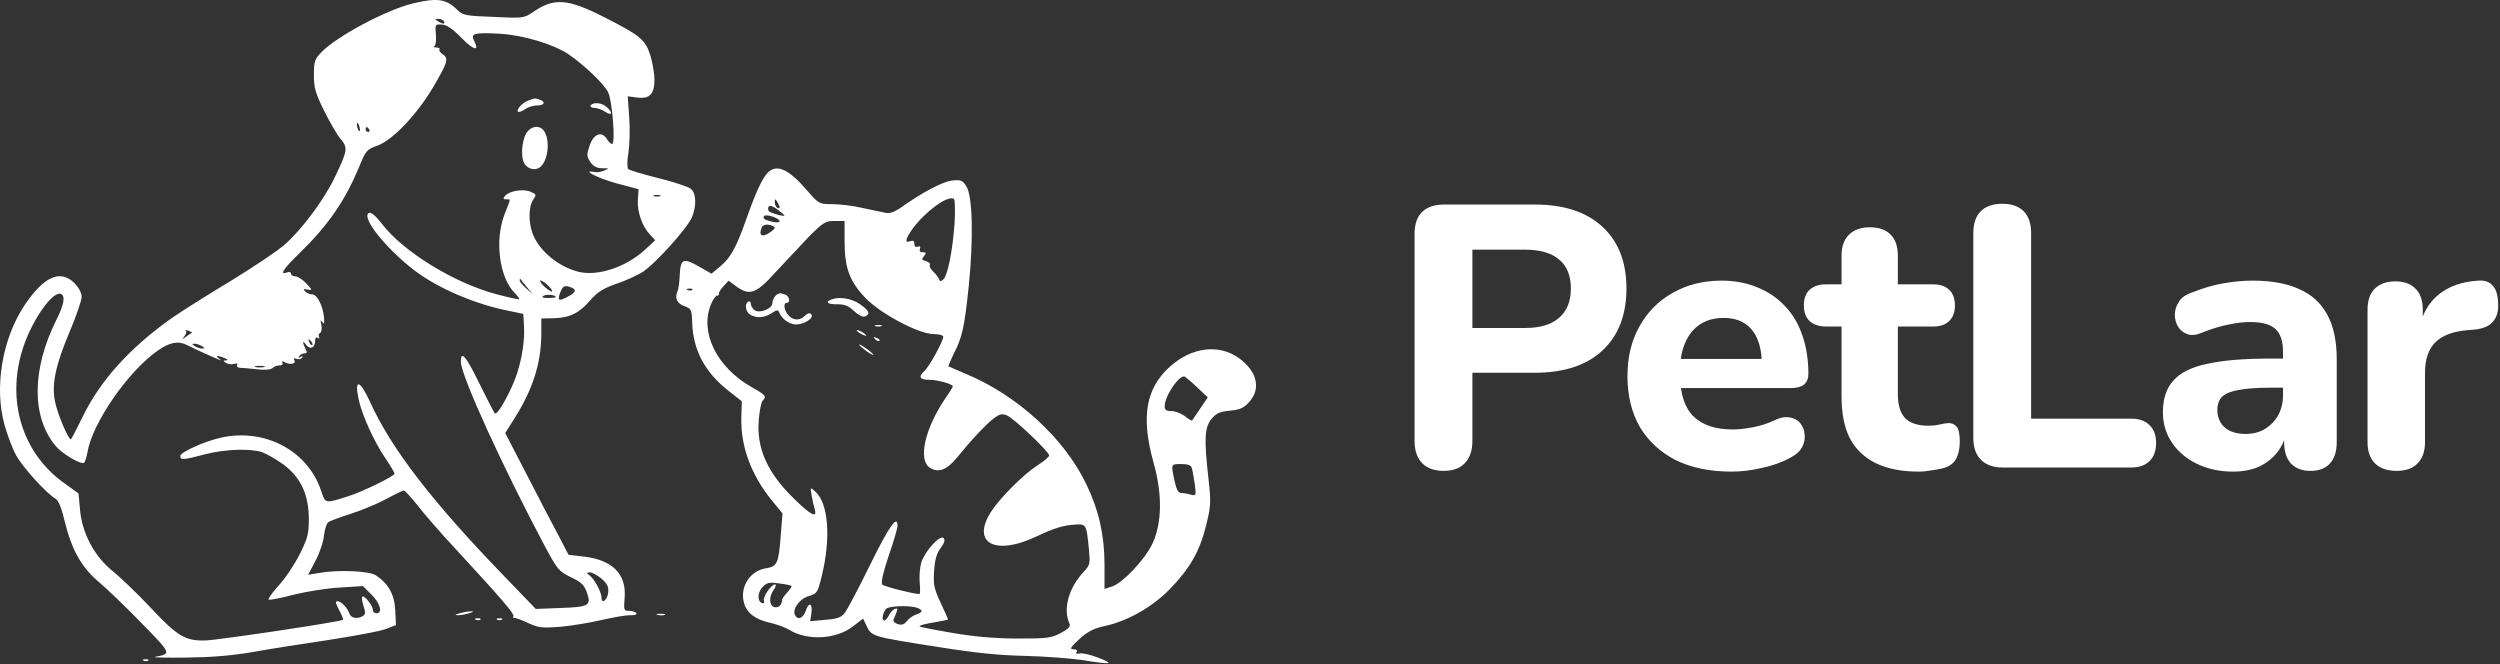 <svg width="1385" height="368" viewBox="0 0 1385 368" fill="none" xmlns="http://www.w3.org/2000/svg">
<rect x="0" y="0" width="1385" height="368" fill="#333333" stroke="none"/>
<path d="M228.83 1.893C213.896 5.493 186.43 20.16 177.896 29.093C174.296 32.826 173.896 34.16 173.896 41.493C173.896 48.559 174.696 51.493 179.496 61.226C182.696 67.626 186.696 74.693 188.696 76.96C192.83 81.893 192.563 83.359 185.63 97.893C179.763 110.293 167.63 126.693 157.896 135.359C153.896 138.959 140.296 148.026 127.63 155.759C114.963 163.359 100.43 172.559 95.23 176.159C71.896 192.693 55.496 210.826 45.763 230.959C42.563 237.493 39.63 243.093 39.363 243.359C38.296 244.426 31.896 229.626 30.563 222.826C28.43 213.226 30.696 202.426 38.696 183.493C42.296 174.959 45.23 166.426 45.23 164.426C45.23 162.293 43.63 159.359 41.363 156.959C33.496 149.093 24.563 152.959 13.763 168.826C1.363 187.359 -3.304 214.159 2.43 235.093C4.03 240.959 6.963 248.693 8.963 252.293C12.43 258.693 26.03 273.759 30.963 276.426C32.43 277.359 34.163 281.626 35.896 288.959C39.63 304.559 45.363 314.693 55.096 322.693C59.496 326.426 70.03 336.559 78.563 345.359C95.096 362.293 95.096 362.159 85.896 363.893C84.43 364.293 92.296 364.426 103.23 364.293C117.096 364.159 128.163 363.226 139.23 361.359C148.03 359.759 167.23 356.693 181.896 354.559C196.563 352.293 210.963 349.626 213.896 348.426L219.363 346.293L218.963 338.159C218.563 329.359 215.23 323.359 208.163 318.693C204.43 316.293 187.096 315.493 176.296 317.493L170.696 318.426L174.83 310.559C177.096 306.293 179.23 300.026 179.496 296.559C179.896 293.226 180.963 290.026 181.763 289.359C182.563 288.693 188.296 286.559 194.563 284.559C200.83 282.559 209.63 278.826 214.296 276.293C218.83 273.759 223.096 271.759 223.763 271.759C224.296 271.759 227.763 275.493 231.363 280.026C234.963 284.693 244.43 295.626 252.563 304.293C278.03 331.893 285.096 340.159 284.43 341.359C284.03 342.026 284.163 342.426 284.83 342.293C285.363 342.159 288.83 343.359 292.43 345.093C298.296 347.759 300.163 348.026 310.43 347.226C316.696 346.693 326.963 344.959 333.23 343.493C339.496 342.026 346.563 340.826 348.963 340.826C351.496 340.959 352.963 340.426 352.563 339.759C352.163 338.959 350.296 338.426 348.563 338.426C345.63 338.426 345.496 338.026 346.03 331.359C347.23 318.026 339.23 310.026 322.963 308.293L314.963 307.359L309.363 296.559C306.163 290.693 298.296 275.493 291.763 262.826L279.896 239.893L284.696 232.293C295.096 216.026 299.763 201.493 299.896 185.093V176.426L306.963 176.293C315.763 176.026 320.83 173.493 327.096 166.293C330.696 162.026 334.03 159.893 340.696 157.493C345.63 155.893 352.163 152.959 355.363 151.093C362.03 147.226 380.696 126.693 383.363 120.293C385.896 114.159 385.763 107.226 382.83 104.693C381.496 103.493 373.363 100.826 364.83 98.693C356.163 96.559 348.696 94.293 348.03 93.626C347.363 92.96 347.363 89.093 348.163 84.426C348.83 80.026 349.096 71.226 348.563 64.826L347.763 53.359L352.963 54.026C359.896 54.959 362.563 52.16 362.563 44.16C362.563 40.693 361.496 34.693 360.296 30.693C357.496 21.893 354.696 19.626 334.43 9.359C314.696 -0.641 307.096 -1.307 295.896 6.293C290.163 10.159 290.163 10.159 273.363 9.359C257.763 8.826 256.296 8.426 253.23 5.359C247.096 -0.641 242.163 -1.307 228.83 1.893ZM245.896 11.759C246.963 13.493 245.23 13.493 242.563 11.759C240.83 10.693 240.83 10.426 242.83 10.426C244.03 10.426 245.496 10.96 245.896 11.759ZM255.763 21.093C262.563 28.026 265.896 28.693 262.563 22.426C260.563 18.559 262.963 17.893 276.963 18.693C290.163 19.493 306.83 24.559 315.096 30.16C323.496 35.893 334.563 46.426 336.83 50.959C339.23 55.493 341.096 79.76 339.096 79.76C338.43 79.76 337.096 78.559 336.163 76.96C333.363 72.426 328.83 74.159 326.696 80.559C324.963 85.626 324.963 86.559 326.963 89.626C328.696 92.159 330.43 93.093 333.63 93.226C337.763 93.226 337.763 93.226 334.563 94.559C332.696 95.359 330.163 95.626 328.963 95.226C327.63 94.96 326.563 94.96 326.563 95.226C326.563 96.426 335.63 100.159 344.296 102.293L353.763 104.826L353.363 110.693C352.963 117.359 355.763 125.493 360.163 130.026L362.963 133.093L357.363 138.293C346.83 148.026 331.096 153.226 320.43 150.559C309.496 147.759 299.23 139.359 295.363 130.159C292.696 123.759 292.696 114.559 295.363 110.693C297.23 107.893 297.23 107.626 294.03 106.293C290.163 104.426 282.163 105.759 279.896 108.426C278.563 110.026 278.696 110.426 280.43 110.426C283.096 110.426 283.096 109.626 279.63 118.426C273.896 132.959 276.563 153.759 285.23 162.426C286.83 164.026 287.896 165.493 287.63 165.759C287.496 166.026 281.896 164.826 275.363 163.093C251.896 156.959 223.363 139.493 211.496 123.893C208.43 119.893 205.63 117.493 204.563 117.893C199.496 119.893 213.763 137.759 229.896 150.026C242.83 159.759 263.23 168.559 281.63 172.159L289.896 173.893L290.296 180.293C290.963 190.826 288.163 204.693 283.23 214.959C278.696 224.559 275.096 230.026 274.03 228.959C273.763 228.693 269.896 221.226 265.63 212.559C258.03 196.959 255.096 193.626 255.363 200.826C255.763 208.826 278.43 258.559 301.763 302.426C308.83 315.626 309.63 316.559 316.296 319.759C321.896 322.426 323.63 324.026 325.096 328.159C327.763 335.493 326.296 336.293 310.296 336.826L296.83 337.359L278.963 318.826C239.496 278.026 216.696 248.426 205.096 222.826C199.363 210.293 196.163 209.493 198.696 221.226C200.563 230.026 207.23 244.693 213.763 254.293C216.43 258.159 218.563 261.893 218.563 262.426C218.563 263.759 201.096 272.293 193.23 274.826C179.896 279.093 180.296 279.093 177.896 271.893C170.563 249.759 146.83 237.093 122.563 242.426C113.363 244.426 99.896 250.559 99.896 252.559C99.896 254.959 101.23 254.959 113.23 251.759C124.43 248.826 138.563 248.293 145.363 250.559C147.896 251.493 153.096 254.559 157.096 257.359C166.563 264.559 170.963 273.759 171.096 287.226C171.096 295.626 170.563 297.893 166.163 306.826C163.363 312.426 158.163 320.293 154.43 324.293C150.83 328.293 148.296 331.893 148.83 332.159C149.363 332.559 155.63 331.359 162.563 329.493C169.496 327.759 181.096 325.893 188.163 325.493L201.096 324.693L205.896 329.493C210.696 334.293 212.163 339.759 208.563 339.759C207.496 339.759 206.563 338.959 206.563 337.893C206.563 335.493 201.763 329.493 200.696 330.559C200.296 330.959 200.563 333.226 201.363 335.626C202.563 339.226 202.563 340.293 201.096 341.226C198.03 343.093 194.563 342.559 193.63 340.026C192.43 336.693 189.096 333.093 186.963 333.093C185.63 333.093 185.896 334.293 187.896 338.026C189.363 340.693 190.296 343.093 190.03 343.359C189.096 344.426 121.096 354.559 113.763 354.826C102.696 355.093 98.296 352.559 83.496 336.693C76.696 329.493 67.496 320.559 62.963 316.826C52.296 308.426 45.363 295.359 44.296 282.026L43.496 273.359L35.896 267.893C12.563 251.493 3.363 222.293 12.563 193.359C17.496 177.626 29.096 161.093 33.763 162.826C36.296 163.893 35.496 168.693 31.363 176.959C17.496 204.559 17.363 231.093 30.963 247.226C34.563 251.493 44.83 257.493 46.563 256.426C47.096 256.026 47.896 253.493 48.43 250.693C50.963 234.559 71.096 205.493 87.496 194.159C94.296 189.493 98.83 188.693 103.763 191.226C107.096 192.959 119.096 198.426 121.896 199.493C122.696 199.759 122.296 199.359 121.23 198.559C118.83 196.826 120.83 196.826 124.563 198.426C126.296 199.226 126.563 199.626 125.23 199.626C123.496 199.759 123.496 199.893 125.23 201.093C126.296 201.759 128.296 202.026 129.763 201.626C131.23 201.093 131.896 201.359 131.363 202.159C130.83 202.959 131.63 203.626 132.83 203.759C134.163 203.759 138.43 204.159 142.296 204.559C146.83 205.093 150.03 204.826 150.963 203.893C151.763 203.093 153.496 202.426 154.963 202.426C156.43 202.426 156.963 201.759 156.43 200.959C155.896 199.893 156.296 199.893 158.03 200.826C161.096 202.293 164.296 201.493 162.963 199.359C162.43 198.559 162.963 198.293 164.296 198.826C165.496 199.226 166.83 198.959 167.363 198.159C168.03 197.226 167.63 197.093 166.563 197.759C165.363 198.426 165.096 198.293 165.763 197.359C166.296 196.426 167.63 195.759 168.696 195.759C170.163 195.759 170.296 195.226 169.23 193.226C167.363 189.493 167.63 188.159 169.63 191.093C171.763 193.893 174.563 192.693 174.563 188.959C174.563 187.226 175.096 186.559 176.163 187.226C176.963 187.759 177.23 187.626 176.696 186.693C176.296 185.893 176.563 184.826 177.363 184.426C178.163 183.893 178.43 181.893 178.03 179.893C177.363 177.226 177.496 176.959 178.563 178.426C179.63 179.893 179.763 179.359 179.496 175.759C178.83 169.226 175.63 163.093 172.963 163.093C171.63 163.093 169.896 162.293 169.096 161.493C167.763 160.159 168.03 159.893 170.43 160.426C173.23 160.959 173.096 160.693 169.63 156.959C167.63 154.826 164.83 153.093 163.63 153.093C162.296 153.093 161.23 152.426 161.23 151.626C161.23 150.826 160.43 150.426 159.363 150.826C154.43 152.693 156.83 149.093 166.296 139.893C181.763 124.826 191.096 111.226 198.696 93.093C202.696 83.226 203.096 82.826 209.363 80.559C217.63 77.493 230.83 63.626 239.896 48.426C248.163 34.293 248.696 32.426 245.23 30.026C243.763 29.093 242.963 27.759 243.496 27.36C243.896 26.826 243.23 26.426 241.763 26.293C240.43 26.293 239.896 26.026 240.563 25.626C241.363 25.36 241.763 22.426 241.496 19.226C240.963 13.493 241.096 13.36 244.83 13.626C247.496 13.759 250.696 15.893 255.763 21.093ZM199.363 71.226C199.496 72.426 199.363 72.96 198.83 72.559C198.43 72.026 197.896 70.693 197.763 69.626C197.63 68.426 197.763 67.893 198.296 68.293C198.696 68.826 199.23 70.159 199.363 71.226ZM204.563 71.76C204.963 72.426 204.696 73.093 204.03 73.093C203.23 73.093 202.563 72.426 202.563 71.76C202.563 70.96 202.83 70.426 203.096 70.426C203.496 70.426 204.163 70.96 204.563 71.76ZM365.63 108.693C364.696 108.959 363.096 108.959 362.296 108.693C361.363 108.293 362.03 108.026 363.896 108.026C365.763 108.026 366.43 108.293 365.63 108.693ZM291.896 159.093L295.23 163.093L291.63 159.893C289.496 158.026 287.896 156.026 287.896 155.359C287.896 154.559 288.03 154.293 288.296 154.559C288.43 154.826 290.03 156.826 291.896 159.093ZM305.763 160.826C306.296 161.893 305.23 161.626 303.23 160.159C301.496 158.826 299.63 156.959 299.363 156.026C298.83 154.959 299.896 155.226 301.896 156.693C303.63 158.026 305.496 159.893 305.763 160.826ZM316.43 159.226C319.63 160.426 318.963 162.159 314.43 164.426C309.496 167.093 308.696 166.559 310.43 161.893C311.896 158.293 312.83 157.893 316.43 159.226ZM307.896 164.559C307.896 164.826 305.896 165.093 303.63 165.093C300.563 165.093 299.763 164.693 301.096 163.893C302.696 162.826 307.896 163.359 307.896 164.559ZM106.296 184.293C106.03 184.426 104.696 185.359 103.23 186.426C100.83 188.293 100.696 188.159 102.163 186.293C103.096 185.093 103.496 183.759 102.963 183.226C102.43 182.693 103.096 182.693 104.296 183.226C105.63 183.626 106.563 184.159 106.296 184.293ZM172.963 191.093C172.563 191.493 171.763 190.826 171.363 189.493C170.563 187.626 170.696 187.493 172.03 188.693C172.963 189.626 173.363 190.693 172.963 191.093ZM111.896 191.759C113.63 192.959 113.63 193.093 111.896 193.093C110.83 193.093 108.963 192.426 107.896 191.759C106.163 190.559 106.163 190.426 107.896 190.426C108.963 190.426 110.83 191.093 111.896 191.759ZM146.296 203.359C144.963 203.626 142.83 203.626 141.63 203.359C140.296 202.959 141.363 202.693 143.896 202.693C146.43 202.693 147.496 202.959 146.296 203.359ZM333.23 320.559C336.43 323.359 337.23 324.959 336.963 328.159C336.563 332.426 333.23 334.959 333.23 331.093C333.23 328.159 329.363 320.826 326.696 318.826C324.696 317.359 324.83 317.226 326.83 317.093C328.03 317.093 330.963 318.693 333.23 320.559Z" fill="white"/>
<path d="M292.563 55.76C289.23 56.959 285.896 60.826 286.963 61.893C287.363 62.293 289.096 61.76 290.83 60.559C292.43 59.359 295.496 58.426 297.496 58.426C301.496 58.426 302.563 56.559 299.096 55.226C296.563 54.293 296.03 54.293 292.563 55.76Z" fill="white"/>
<path d="M327.229 58.426C326.829 59.093 327.629 59.759 329.229 59.759C330.696 59.759 333.496 60.693 335.229 61.893C339.096 64.426 339.763 62.559 336.163 59.359C333.363 56.826 328.563 56.426 327.229 58.426Z" fill="white"/>
<path d="M291.23 74.426C289.23 78.426 288.563 85.893 290.03 89.626C291.363 93.093 295.496 94.693 298.43 93.093C303.63 90.426 305.23 77.226 301.096 72.159C298.43 68.959 293.496 70.026 291.23 74.426Z" fill="white"/>
<path d="M425.363 95.626C422.296 98.693 418.563 106.826 413.23 122.026C407.763 137.36 404.696 142.826 399.096 147.493L394.163 151.626L386.963 147.493C378.43 142.693 376.963 143.36 376.563 152.693C376.43 156.16 375.896 160.16 375.363 161.36C373.63 165.226 375.096 168.16 379.23 169.626C382.963 170.96 383.23 171.493 383.496 179.093C384.03 194.026 390.563 206.293 403.496 216.426L410.963 222.293L410.696 231.36C410.296 247.226 416.03 262.96 427.496 277.093L433.496 284.426L432.563 296.293C431.363 312.293 430.563 313.893 424.296 314.826C415.363 316.293 409.763 325.226 412.163 334.026C413.63 339.493 418.43 343.226 426.43 344.96C430.03 345.76 434.963 347.493 437.496 349.093C447.63 355.093 463.23 354.16 472.43 347.093L478.163 342.693L480.296 347.226C482.963 352.56 483.496 352.826 520.563 358.56C540.563 361.76 554.03 363.093 567.896 363.36C578.563 363.626 592.696 364.693 599.23 365.626C615.896 368.293 617.763 368.026 608.563 364.426C604.163 362.693 599.496 361.626 598.03 362.026C596.43 362.426 595.896 362.16 596.43 361.226C596.963 360.426 596.43 359.76 595.363 359.76C592.163 359.76 592.696 358.96 598.696 353.36C602.83 349.76 606.296 348.026 612.03 346.826C624.43 344.16 638.03 336.56 647.896 326.56C659.096 315.093 664.563 305.626 668.163 291.226C670.83 280.293 670.963 278.426 669.496 265.226C666.963 242.826 667.363 236.693 671.23 232.026C673.896 228.826 675.896 228.026 681.496 227.493C687.096 226.96 689.096 226.026 692.163 222.56C698.696 215.226 696.43 205.76 686.43 198.426C675.363 190.426 660.163 192.293 648.163 203.093C634.696 215.226 632.03 230.96 639.096 256.426C644.03 273.893 643.763 289.76 638.43 301.226C634.296 309.893 622.296 322.693 616.296 324.826L611.896 326.293V312.693C611.896 296.56 608.696 282.426 601.896 268.426C589.63 242.693 563.496 218.826 534.696 206.96C529.896 204.96 525.763 203.093 525.496 202.96C525.23 202.826 526.563 199.76 528.296 196.16C533.096 186.826 534.296 181.493 536.696 158.426C539.363 132.026 538.83 108.56 535.363 103.226C533.23 99.893 532.43 99.493 527.363 100.026C522.03 100.693 510.696 106.693 498.563 115.36C495.363 117.493 492.83 118.426 490.563 117.893C488.696 117.493 483.096 116.293 477.896 115.226C472.83 114.026 465.23 113.093 461.096 113.093C453.763 113.093 453.63 112.96 447.23 105.626C436.963 93.626 430.296 90.693 425.363 95.626ZM528.83 123.626C527.763 138.693 525.096 152.56 522.563 154.826C521.23 156.026 520.696 156.026 520.296 154.693C519.896 153.76 518.43 151.76 516.963 150.426C515.496 149.093 514.696 147.36 515.096 146.693C515.496 146.026 514.563 145.093 512.963 144.693C510.563 144.026 510.43 143.626 511.896 141.893C513.23 140.16 513.23 139.76 511.23 139.76C509.763 139.76 509.23 139.093 509.63 137.893C510.163 136.56 509.763 136.16 508.43 136.693C507.23 137.093 506.563 136.56 506.563 135.093C506.563 133.626 505.896 133.093 504.696 133.493C501.096 134.96 501.363 132.693 505.496 126.826C512.43 117.36 524.963 108.026 528.43 110.16C529.096 110.56 529.23 116.56 528.83 123.626ZM431.896 114.826C431.896 115.493 431.363 115.493 430.563 115.093C429.896 114.693 429.23 113.226 429.23 112.026C429.23 110.026 429.496 110.026 430.563 111.76C431.23 112.826 431.896 114.293 431.896 114.826ZM434.563 119.36C434.563 120.16 427.23 118.16 426.03 117.093C425.496 116.426 425.363 115.36 425.763 114.56C426.43 113.626 428.03 114.16 430.696 116.026C432.83 117.626 434.563 119.093 434.563 119.36ZM431.896 122.56C431.896 123.226 430.296 123.36 428.296 122.96C423.363 121.76 422.43 121.093 423.23 119.76C424.163 118.293 431.896 120.826 431.896 122.56ZM467.896 133.493C467.896 148.026 470.43 155.36 478.83 164.426C486.963 173.36 508.83 185.093 517.363 185.093C520.163 185.093 522.563 185.76 522.563 186.426C522.563 189.093 514.83 203.093 512.03 205.626C508.563 208.826 509.496 210.426 515.096 210.426C519.496 210.426 527.896 212.826 527.896 214.026C527.896 214.293 526.163 217.226 523.896 220.426C512.43 237.226 508.43 254.693 515.096 259.093C519.763 262.16 524.563 260.426 530.296 253.36C538.296 243.493 546.83 234.426 550.963 231.493C554.03 229.226 555.363 229.093 557.896 230.16C562.03 232.026 581.23 250.293 581.23 252.293C581.23 253.093 578.43 255.493 574.83 257.76C567.096 262.693 554.03 275.76 548.963 283.626C537.896 301.093 551.63 308.16 574.696 296.96C582.163 293.36 588.43 291.226 593.363 290.826C602.03 290.026 601.763 289.626 603.23 303.893C604.03 312.293 603.896 312.96 600.563 316.56C592.03 325.626 588.83 337.226 592.43 345.36C593.23 347.093 592.163 348.293 587.63 350.693C582.43 353.493 580.296 353.76 563.23 353.76C550.03 353.626 539.496 352.693 527.23 350.56C517.763 348.96 509.763 347.36 509.496 347.093C508.83 346.56 512.696 345.493 519.63 344.426C522.696 343.893 525.23 343.36 525.23 343.093C525.23 342.96 523.363 338.693 521.096 333.893C517.496 326.16 516.963 323.893 517.496 316.426C517.896 310.16 518.83 306.693 521.096 303.626C523.23 300.693 523.763 299.093 522.696 298.026C520.83 296.16 512.43 305.226 510.43 311.493C509.63 314.026 509.23 318.96 509.496 322.56C509.896 326.16 509.763 329.093 509.363 329.093C506.163 329.093 489.896 324.96 488.83 323.893C487.896 322.96 489.096 317.76 492.296 308.026C495.096 300.026 497.23 292.56 497.23 291.226C497.23 284.96 492.563 291.493 482.163 312.693C475.763 325.76 469.363 337.76 468.03 339.493C466.163 342.026 464.03 342.826 457.363 343.36L448.83 344.16L449.496 339.893C450.296 334.293 448.163 333.093 446.43 338.293C444.963 342.426 442.163 343.76 440.563 340.96C438.563 337.893 442.83 331.76 447.896 330.293C452.696 328.826 452.963 328.426 455.23 319.226C460.43 298.026 458.963 278.693 451.63 272.293C448.83 269.76 448.83 269.76 449.63 274.426C450.03 276.96 450.83 280.426 451.363 282.026C452.83 287.226 449.496 285.626 440.43 276.826C425.096 262.026 418.83 248.293 420.43 231.893C420.83 227.226 421.763 222.693 422.563 221.893C424.83 219.626 424.163 218.826 416.563 214.56C396.963 203.493 387.496 184.026 393.896 168.56C394.963 165.893 396.563 163.76 397.23 163.76C398.03 163.76 398.43 163.36 398.296 162.693C398.03 162.16 399.23 160.293 400.83 158.56L403.63 155.493L407.763 158.56C415.23 164.026 418.83 162.826 429.496 150.96C434.83 145.226 443.096 136.426 447.896 131.36C456.03 123.226 457.23 122.426 462.296 122.426H467.896V133.493ZM429.096 125.893C430.03 126.693 424.83 130.293 422.963 130.426C421.096 130.426 420.83 129.093 422.03 125.893C422.83 123.893 426.963 124.026 429.096 125.893ZM383.496 160.56C383.096 160.96 381.896 161.093 380.963 160.693C379.896 160.293 380.296 159.893 381.763 159.893C383.23 159.76 384.03 160.16 383.496 160.56ZM663.496 214.826L669.096 220.16L664.963 226.293C662.696 229.626 660.563 232.693 660.43 232.96C660.163 233.226 658.43 232.16 656.43 230.56C654.43 229.093 651.096 227.76 649.096 227.76C646.03 227.76 645.23 227.093 645.23 225.093C645.23 219.226 653.63 207.093 656.43 208.693C657.23 209.226 660.43 211.893 663.496 214.826ZM660.296 259.36C660.696 260.693 661.363 264.693 661.896 268.293C662.696 274.56 662.696 274.826 659.63 274.026C657.896 273.493 655.496 273.093 654.296 273.093C652.696 273.093 651.763 271.226 650.696 266.426C648.696 256.96 648.563 257.093 654.43 257.093C658.296 257.093 659.896 257.76 660.296 259.36ZM438.43 324.56C438.83 324.826 437.763 326.426 436.163 328.16C434.563 329.893 433.23 331.76 433.23 332.56C433.23 335.226 430.963 337.093 428.83 336.293C426.03 335.226 425.896 330.56 428.696 326.693C429.763 325.093 430.163 323.76 429.363 323.76C427.23 323.76 422.43 330.826 423.23 332.826C423.63 333.893 423.23 334.426 422.296 334.16C419.363 333.226 419.63 328.026 422.563 325.093C424.963 322.693 426.296 322.426 431.63 323.226C435.096 323.626 438.163 324.293 438.43 324.56ZM507.63 336.56C509.23 337.093 510.563 337.893 510.563 338.426C510.563 339.093 509.23 340.026 507.63 340.426C505.896 340.96 503.63 342.56 502.43 344.026C500.963 346.026 499.496 346.426 497.363 345.76C495.763 345.226 494.696 344.16 494.963 343.36C497.63 337.093 497.63 336.693 495.763 337.36C494.696 337.626 493.23 339.36 492.43 340.96C491.63 342.56 490.43 343.893 489.763 343.76C488.296 343.493 488.963 339.76 490.83 337.36C492.296 335.76 502.296 335.226 507.63 336.56Z" fill="white"/>
<path d="M429.496 164.026C428.563 164.96 427.896 166.693 427.896 167.893C427.896 171.093 420.563 173.893 417.896 171.76C416.83 170.826 415.896 169.226 415.896 168.16C415.896 167.093 415.363 166.693 414.563 167.093C412.296 168.426 413.096 172.96 415.763 174.426C419.496 176.426 423.496 176.026 427.496 173.493C430.296 171.626 431.096 171.493 431.63 172.96C432.83 176.426 437.23 179.76 440.963 179.76C445.63 179.76 451.363 176.026 449.363 174.026C448.563 173.226 447.363 173.493 445.896 174.96C442.963 177.76 439.496 177.626 436.83 174.693C434.296 172.026 433.763 167.76 435.896 167.76C438.03 167.76 437.363 164.16 435.096 163.226C432.163 162.16 431.363 162.16 429.496 164.026Z" fill="white"/>
<path d="M460.296 166.026C456.829 167.359 458.696 168.693 463.896 168.559C467.896 168.559 470.029 169.359 473.096 172.293C475.496 174.559 477.896 175.759 479.096 175.359C482.429 174.026 481.629 172.159 476.296 168.426C471.629 165.226 464.563 164.159 460.296 166.026Z" fill="white"/>
<path d="M484.963 180.693C485.763 180.959 487.363 180.959 488.296 180.693C489.096 180.293 488.429 180.026 486.563 180.026C484.696 180.026 484.029 180.293 484.963 180.693Z" fill="white"/>
<path d="M474.563 182.96C474.563 183.36 475.763 184.293 477.23 185.093C478.696 185.893 479.896 186.16 479.896 185.893C479.896 185.493 478.696 184.56 477.23 183.76C475.763 182.96 474.563 182.693 474.563 182.96Z" fill="white"/>
<path d="M484.83 187.893C485.763 188.826 486.83 189.226 487.23 188.826C487.63 188.426 486.963 187.626 485.63 187.226C483.763 186.426 483.63 186.56 484.83 187.893Z" fill="white"/>
<path d="M475.896 190.959C475.896 191.226 477.763 192.826 479.896 194.426C482.163 196.026 483.896 196.959 483.896 196.559C483.896 196.293 482.163 194.693 479.896 193.093C477.763 191.493 475.896 190.559 475.896 190.959Z" fill="white"/>
<path d="M254.563 339.76C251.896 340.56 251.763 340.826 253.896 340.826C255.363 340.826 258.03 340.293 259.896 339.76C262.563 338.96 262.696 338.693 260.563 338.693C259.096 338.693 256.43 339.226 254.563 339.76Z" fill="white"/>
<path d="M364.296 340.693C365.496 340.959 367.363 340.959 368.296 340.693C369.096 340.293 368.163 340.026 365.896 340.026C363.763 340.026 362.963 340.293 364.296 340.693Z" fill="white"/>
<path d="M263.629 343.36C264.563 343.76 265.763 343.626 266.163 343.226C266.696 342.826 265.896 342.426 264.429 342.56C262.963 342.56 262.563 342.96 263.629 343.36Z" fill="white"/>
<path d="M275.629 343.36C276.563 343.76 277.763 343.626 278.163 343.226C278.696 342.826 277.896 342.426 276.429 342.56C274.963 342.56 274.563 342.96 275.629 343.36Z" fill="white"/>
<path d="M79.629 366.026C80.563 366.426 81.763 366.293 82.163 365.893C82.696 365.493 81.896 365.093 80.43 365.226C78.963 365.226 78.563 365.626 79.629 366.026Z" fill="white"/>
<path d="M799.791 260.86C794.556 260.86 790.561 259.413 787.805 256.52C785.05 253.627 783.672 249.563 783.672 244.328V129.635C783.672 124.262 785.05 120.198 787.805 117.443C790.699 114.687 794.763 113.31 799.998 113.31H850.215C866.471 113.31 879.008 117.443 887.826 125.709C896.643 133.837 901.051 145.203 901.051 159.807C901.051 174.41 896.643 185.845 887.826 194.111C879.008 202.377 866.471 206.51 850.215 206.51H815.704V244.328C815.704 249.563 814.326 253.627 811.571 256.52C808.953 259.413 805.027 260.86 799.791 260.86ZM815.704 181.712H844.842C853.108 181.712 859.376 179.852 863.647 176.132C868.056 172.412 870.26 166.97 870.26 159.807C870.26 152.643 868.056 147.27 863.647 143.688C859.376 140.106 853.108 138.315 844.842 138.315H815.704V181.712ZM959.265 261.273C947.279 261.273 936.946 259.138 928.267 254.867C919.725 250.458 913.112 244.328 908.428 236.475C903.881 228.484 901.608 219.116 901.608 208.37C901.608 197.9 903.813 188.738 908.221 180.885C912.63 172.895 918.761 166.695 926.613 162.286C934.604 157.74 943.628 155.467 953.685 155.467C960.987 155.467 967.6 156.707 973.524 159.187C979.448 161.529 984.545 164.973 988.816 169.519C993.087 173.928 996.324 179.37 998.529 185.845C1000.73 192.182 1001.84 199.277 1001.84 207.13C1001.84 209.748 1001.01 211.745 999.355 213.123C997.702 214.363 995.291 214.983 992.122 214.983H927.233V198.864H979.31L976.003 201.757C976.003 196.109 975.177 191.424 973.524 187.705C971.87 183.847 969.459 180.954 966.291 179.025C963.26 177.096 959.471 176.132 954.925 176.132C949.827 176.132 945.488 177.303 941.906 179.645C938.324 181.987 935.568 185.363 933.64 189.771C931.711 194.18 930.746 199.484 930.746 205.684V207.337C930.746 217.807 933.157 225.522 937.979 230.482C942.939 235.442 950.241 237.921 959.884 237.921C963.191 237.921 966.98 237.508 971.25 236.681C975.521 235.855 979.517 234.546 983.236 232.755C986.405 231.24 989.229 230.757 991.709 231.308C994.189 231.722 996.118 232.824 997.495 234.615C998.873 236.406 999.631 238.472 999.769 240.815C1000.04 243.157 999.562 245.499 998.322 247.841C997.082 250.045 995.015 251.905 992.122 253.42C987.438 256.038 982.134 257.967 976.21 259.207C970.424 260.584 964.775 261.273 959.265 261.273ZM1062.98 261.273C1053.48 261.273 1045.49 259.689 1039.01 256.52C1032.67 253.351 1027.92 248.736 1024.75 242.674C1021.72 236.613 1020.21 228.966 1020.21 219.736V180.885H1011.53C1007.67 180.885 1004.64 179.852 1002.43 177.785C1000.37 175.719 999.334 172.895 999.334 169.313C999.334 165.455 1000.37 162.562 1002.43 160.633C1004.64 158.567 1007.67 157.533 1011.53 157.533H1020.21V141.828C1020.21 136.592 1021.58 132.666 1024.34 130.048C1027.09 127.293 1030.95 125.915 1035.91 125.915C1041.01 125.915 1044.87 127.293 1047.48 130.048C1050.1 132.666 1051.41 136.592 1051.41 141.828V157.533H1071.04C1074.9 157.533 1077.86 158.567 1079.93 160.633C1082 162.562 1083.03 165.455 1083.03 169.313C1083.03 172.895 1082 175.719 1079.93 177.785C1077.86 179.852 1074.9 180.885 1071.04 180.885H1051.41V218.496C1051.41 224.282 1052.72 228.622 1055.34 231.515C1058.09 234.408 1062.43 235.855 1068.36 235.855C1070.42 235.855 1072.35 235.648 1074.14 235.235C1075.93 234.822 1077.59 234.546 1079.1 234.408C1081.03 234.271 1082.62 234.89 1083.86 236.268C1085.1 237.508 1085.72 240.332 1085.72 244.741C1085.72 248.047 1085.16 250.941 1084.06 253.42C1082.96 255.9 1081.03 257.691 1078.28 258.793C1076.48 259.482 1074 260.033 1070.84 260.447C1067.81 260.998 1065.19 261.273 1062.98 261.273ZM1109.54 259C1104.31 259 1100.24 257.553 1097.35 254.66C1094.59 251.767 1093.22 247.772 1093.22 242.674V129.222C1093.22 123.849 1094.59 119.785 1097.35 117.029C1100.1 114.274 1104.1 112.896 1109.34 112.896C1114.43 112.896 1118.36 114.274 1121.11 117.029C1123.87 119.785 1125.25 123.849 1125.25 129.222V231.928H1180.63C1185.04 231.928 1188.41 233.099 1190.76 235.442C1193.24 237.784 1194.48 241.09 1194.48 245.361C1194.48 249.769 1193.24 253.145 1190.76 255.487C1188.41 257.829 1185.04 259 1180.63 259H1109.54ZM1237.1 261.273C1229.66 261.273 1222.98 259.827 1217.05 256.933C1211.13 254.04 1206.51 250.114 1203.21 245.154C1199.9 240.195 1198.25 234.615 1198.25 228.415C1198.25 220.976 1200.17 215.121 1204.03 210.85C1207.89 206.441 1214.16 203.341 1222.84 201.55C1231.52 199.622 1243.02 198.657 1257.35 198.657H1268.3V214.776H1257.56C1250.53 214.776 1244.81 215.19 1240.4 216.016C1236.13 216.705 1233.03 217.945 1231.1 219.736C1229.31 221.527 1228.42 224.007 1228.42 227.175C1228.42 231.033 1229.73 234.202 1232.34 236.681C1235.1 239.161 1239.03 240.401 1244.12 240.401C1248.12 240.401 1251.63 239.506 1254.66 237.715C1257.83 235.786 1260.31 233.237 1262.1 230.069C1263.89 226.762 1264.79 223.042 1264.79 218.909V195.144C1264.79 189.082 1263.41 184.812 1260.66 182.332C1257.9 179.714 1253.22 178.405 1246.6 178.405C1242.88 178.405 1238.82 178.887 1234.41 179.852C1230.14 180.678 1225.39 182.125 1220.15 184.192C1217.12 185.569 1214.43 185.914 1212.09 185.225C1209.75 184.398 1207.96 183.021 1206.72 181.092C1205.48 179.025 1204.86 176.821 1204.86 174.479C1204.86 171.999 1205.55 169.657 1206.93 167.453C1208.3 165.111 1210.58 163.389 1213.74 162.286C1220.22 159.669 1226.28 157.878 1231.93 156.913C1237.72 155.949 1243.02 155.467 1247.84 155.467C1258.45 155.467 1267.13 157.051 1273.88 160.22C1280.77 163.251 1285.94 168.004 1289.38 174.479C1292.82 180.816 1294.55 189.013 1294.55 199.071V244.948C1294.55 250.045 1293.31 253.971 1290.83 256.727C1288.35 259.482 1284.76 260.86 1280.08 260.86C1275.4 260.86 1271.75 259.482 1269.13 256.727C1266.65 253.971 1265.41 250.045 1265.41 244.948V237.301L1266.85 238.541C1266.03 243.225 1264.24 247.29 1261.48 250.734C1258.86 254.04 1255.49 256.658 1251.36 258.587C1247.22 260.378 1242.47 261.273 1237.1 261.273ZM1327.74 260.86C1322.51 260.86 1318.51 259.482 1315.76 256.727C1313 253.971 1311.62 250.045 1311.62 244.948V171.586C1311.62 166.488 1312.93 162.631 1315.55 160.013C1318.31 157.258 1322.09 155.88 1326.92 155.88C1331.88 155.88 1335.66 157.258 1338.28 160.013C1340.9 162.631 1342.21 166.488 1342.21 171.586V182.332H1340.14C1341.8 174.066 1345.45 167.659 1351.09 163.113C1356.74 158.567 1364.05 156.018 1373 155.467C1376.44 155.191 1379.06 156.087 1380.85 158.153C1382.78 160.082 1383.81 163.32 1383.95 167.866C1384.23 172.137 1383.33 175.512 1381.27 177.992C1379.34 180.472 1376.03 181.987 1371.35 182.538L1366.59 182.952C1358.74 183.641 1352.89 185.914 1349.03 189.771C1345.31 193.629 1343.45 199.208 1343.45 206.51V244.948C1343.45 250.045 1342.07 253.971 1339.32 256.727C1336.7 259.482 1332.84 260.86 1327.74 260.86Z" fill="white"/>
</svg>
